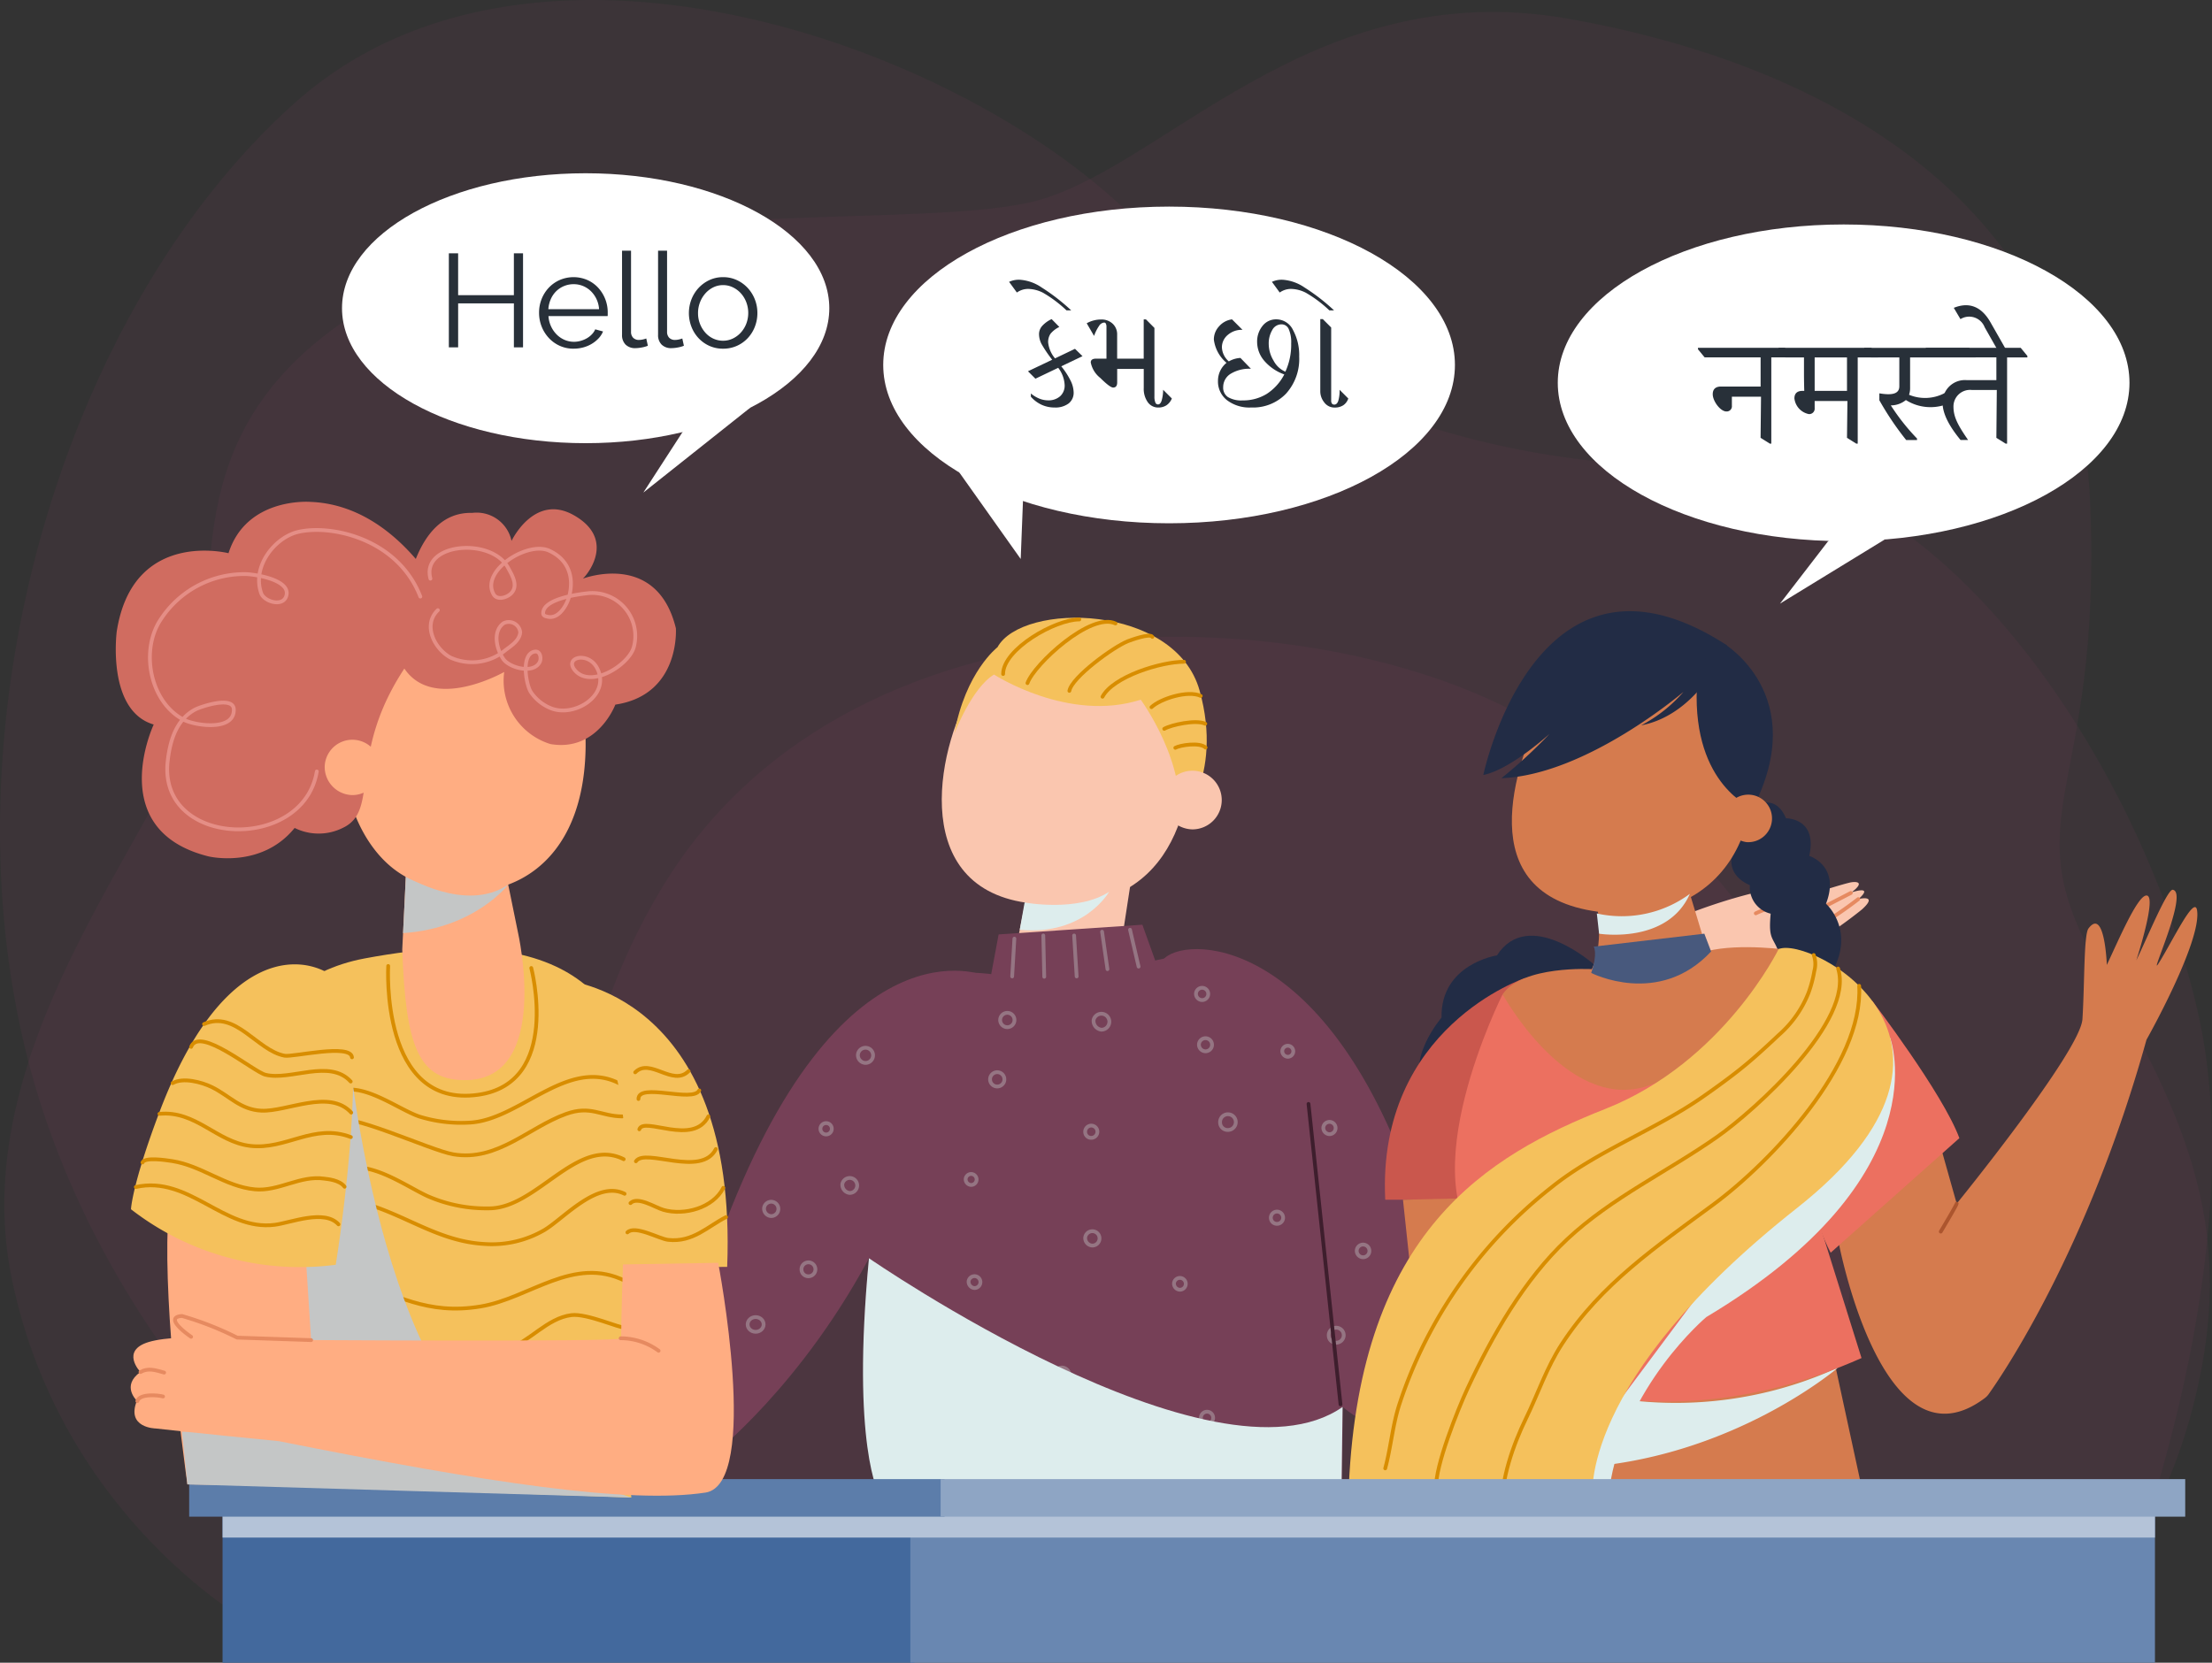 <svg xmlns="http://www.w3.org/2000/svg" id="multilingual" width="293.598" height="220.745" viewBox="0 0 293.598 220.745"><rect x="0" y="0" width="293.598" height="220.745" fill="#333333" stroke="none"/><g id="multilingual-2" data-name="multilingual" transform="translate(-3.203 -24.169)" style="mix-blend-mode: normal;isolation: isolate"><g id="autocollect"><g id="Group_43806" data-name="Group 43806"><path id="Path_92842" data-name="Path 92842" d="M53.515,233.281S16.954,207.245,6.429,162.93,11.968,64.881,42.436,37.738s85.308-8.863,109.682,13.849L176.492,74.3a114.026,114.026,0,0,0,53.733,11.633c30.467-1.108,57.611,40.438,64.812,73.121s-9.971,75.891-9.971,75.891l-231.55-1.662Z" fill="#ea3c91" opacity="0.05"></path><path id="Path_92843" data-name="Path 92843" d="M36.9,239.929S11.414,226.08,4.767,193.951,26.925,132.463,29.695,116.4,26.371,80.391,51.853,64.881s70.9-9.971,88.078-13.849,37.115-30.467,71.459-24.374,67.582,24.374,69.243,64.258-11.079,40.992,1.662,62.6,17.726,36.561,11.633,58.718-18.834,28.251-18.834,28.251l-238.2-.554Z" fill="#ea3c91" opacity="0.05"></path><path id="Path_92844" data-name="Path 92844" d="M90.1,232.728c-1.585-1.662-24.833-48.193,1.057-90.847s90.88-37.668,116.77-21.05,38.571,38.222,41.213,60.934-14.794,58.165-14.794,58.165L90.1,232.729Z" fill="#ea3c91" opacity="0.05"></path><g id="Group_43794" data-name="Group 43794"><g id="Group_43779" data-name="Group 43779"><g id="Group_43777" data-name="Group 43777"><ellipse id="Ellipse_2843" data-name="Ellipse 2843" cx="37.941" cy="21.022" rx="37.941" ry="21.022" transform="translate(209.966 53.969)" fill="#fff"></ellipse><path id="Path_92845" data-name="Path 92845" d="M245.855,96.013l-6.392,8.294,13.9-8.511S248.817,94,245.855,96.013Z" fill="#fff"></path></g><g id="Group_43778" data-name="Group 43778"><path id="Path_92846" data-name="Path 92846" d="M228.57,70.349h11.545L241,71.426v.192h-2.693V83.067h-.192l-1.231-.77.058-5.464h-3.867v1.193a.689.689,0,0,1-.731.77c-.789,0-1.809-1.366-1.809-2.29,0-.693.4-1.02,1.1-1.02h5.253V71.618h-7.428l-.885-1.077v-.192Z" fill="#283039"></path><path id="Path_92847" data-name="Path 92847" d="M239.271,70.349h12.314l.885,1.077v.192h-2.693V83.067h-.192l-1.231-.77.058-4.887h-4.349v.943a.72.72,0,0,1-.789.789,2.4,2.4,0,0,1-1.9-2.078c0-.673.386-1,1.059-1h.25c-.019-.616-.038-1.5-.038-2.367V71.619h-2.482l-.885-1.077V70.35Zm9.083,5.715V71.619h-4.291v4.445Z" fill="#283039"></path><path id="Path_92848" data-name="Path 92848" d="M264.56,70.35H250.65v.19l.88,1.08h3.77v3.83c0,1.06-1.04,1.21-2.65.94v.92a39.143,39.143,0,0,0,3.56,5.28h1.44v-.2a28.411,28.411,0,0,1-3.48-4.4,3.17,3.17,0,0,0,2-.71,6.134,6.134,0,0,0,5.21.63l-.05-1.56a5.546,5.546,0,0,1-4.74.23,2.659,2.659,0,0,0,.14-.94V71.62h8.71v-.15l-.88-1.12Z" fill="#283039"></path><path id="Path_92849" data-name="Path 92849" d="M258.812,70.349h12.6l.885,1.077v.192h-2.693V83.067h-.192l-1.231-.77.058-6.35h-3.29a2.2,2.2,0,0,0-2.463,2.213c0,1.385.615,2.5,1.943,4.425h-1c-1.559-1.886-2.386-3.541-2.386-4.926a2.962,2.962,0,0,1,3.213-3.021h3.926V71.617H259.7l-.886-1.077v-.192Z" fill="#283039"></path><path id="Path_92850" data-name="Path 92850" d="M263.414,66.539l-.885-1.5c2.136-.866,3.732-.058,4.849,1.886l2.116,3.714H268.34l-1.712-3.021A2.2,2.2,0,0,0,263.414,66.539Z" fill="#283039"></path></g></g><g id="Group_43782" data-name="Group 43782"><g id="Group_43780" data-name="Group 43780"><ellipse id="Ellipse_2844" data-name="Ellipse 2844" cx="37.941" cy="21.022" rx="37.941" ry="21.022" transform="translate(120.433 51.598)" fill="#fff"></ellipse><path id="Path_92851" data-name="Path 92851" d="M130.536,86.9l8.145,11.482.3-7.694s-4.038-7.164-8.442-3.788Z" fill="#fff"></path></g><g id="Group_43781" data-name="Group 43781"><path id="Path_92852" data-name="Path 92852" d="M146.882,71.456,144.063,72.8a10.087,10.087,0,0,1,1.231,1.889,3.686,3.686,0,0,1,.414,1.569,1.792,1.792,0,0,1-.667,1.476,2.914,2.914,0,0,1-1.87.536,4.071,4.071,0,0,1-1.706-.357,4.384,4.384,0,0,1-1.433-1.072v-.432a4.292,4.292,0,0,0,1.137.686,3.167,3.167,0,0,0,1.165.226,2.32,2.32,0,0,0,1.579-.545,1.9,1.9,0,0,0,.6-1.5A4.086,4.086,0,0,0,143.66,73l-3.026,1.447-.987-.987,3.214-1.532a16.4,16.4,0,0,1-1.433-2.119,2.878,2.878,0,0,1-.315-1.292,1.635,1.635,0,0,1,.418-1.076,3.872,3.872,0,0,1,1.254-.907l1.024,1.043a3.424,3.424,0,0,0-1.17.9,1.967,1.967,0,0,0-.315,1.166,3.936,3.936,0,0,0,.912,2.105l2.65-1.269,1,.978Z" fill="#283039"></path><path id="Path_92853" data-name="Path 92853" d="M145.388,65.375h-.629a16.516,16.516,0,0,0-3.1-2.331,4.492,4.492,0,0,0-1.964-.517,2.57,2.57,0,0,0-1.522.479l-1.034-1.419a3.061,3.061,0,0,1,1.5-.272,5.818,5.818,0,0,1,2.814,1.015,26.5,26.5,0,0,1,3.933,3.045Z" fill="#283039"></path><path id="Path_92854" data-name="Path 92854" d="M155.012,66.569h.291l1.127,1.137v9.088a2.066,2.066,0,0,0,.119.8.377.377,0,0,0,.352.268q.311,0,.479-.484a5.339,5.339,0,0,0,.207-1.461l1.156,1.156a2,2,0,0,1-.713.9,1.953,1.953,0,0,1-1.092.3,1.666,1.666,0,0,1-1.391-.709,3.044,3.044,0,0,1-.535-1.884V73.149h-3.525v1.795q0,.676-.535.677c-.281,0-.848-.423-1.7-1.269a3.461,3.461,0,0,1-1.274-2.067q0-.5.713-.5h1.373v-4.21a.939.939,0,0,0-.08-.437.252.252,0,0,0-.23-.146.9.9,0,0,0-.672.447,5.434,5.434,0,0,0-.662,1.33l-.978-1.682a3.888,3.888,0,0,1,1.89-.5,2.151,2.151,0,0,1,1.564.568,1.912,1.912,0,0,1,.586,1.433v3.195h3.525V66.57Z" fill="#283039"></path><path id="Path_92855" data-name="Path 92855" d="M166,72.339a4.809,4.809,0,0,1-1.682-3.092,2.562,2.562,0,0,1,.7-1.762,2.747,2.747,0,0,1,1.71-.917l1.392,1.391a2.811,2.811,0,0,0-1.95.672,2.136,2.136,0,0,0-.785,1.63,2.607,2.607,0,0,0,.921,1.889,3.443,3.443,0,0,1,1.542-.46l1.391,1.438a4.761,4.761,0,0,0-2.739.695,2.071,2.071,0,0,0-.944,1.757,1.482,1.482,0,0,0,.639,1.311,3.431,3.431,0,0,0,1.927.437,5.964,5.964,0,0,0,3.209-.86,6.793,6.793,0,0,0,2.336-2.589A6.271,6.271,0,0,1,171,72.06a3.857,3.857,0,0,1-.939-2.486,3.28,3.28,0,0,1,.709-2.128,2.264,2.264,0,0,1,1.848-.879A2.469,2.469,0,0,1,174.833,68a7.019,7.019,0,0,1,.812,3.51,6.874,6.874,0,0,1-1.738,4.911,6.065,6.065,0,0,1-4.634,1.847,4.91,4.91,0,0,1-3.223-.978,3.143,3.143,0,0,1-1.185-2.547A3.071,3.071,0,0,1,166,72.337Zm8.581-2.575a4.335,4.335,0,0,0-.324-1.9,1.034,1.034,0,0,0-.964-.635,1.38,1.38,0,0,0-1.222.752,3.52,3.52,0,0,0-.47,1.88,4.331,4.331,0,0,0,.64,2.185,3.219,3.219,0,0,0,1.569,1.471,8.577,8.577,0,0,0,.771-3.75Z" fill="#283039"></path><path id="Path_92856" data-name="Path 92856" d="M180.275,65.375h-.629a16.548,16.548,0,0,0-3.1-2.331,4.493,4.493,0,0,0-1.965-.517,2.575,2.575,0,0,0-1.522.479l-1.033-1.419a3.061,3.061,0,0,1,1.5-.272,5.825,5.825,0,0,1,2.814,1.015,26.549,26.549,0,0,1,3.933,3.045Zm-1.832,1.156h.329l1.118,1.119v9.68a.68.68,0,0,0,.1.418.373.373,0,0,0,.319.136q.347,0,.521-.489a4.688,4.688,0,0,0,.174-1.476l1.156,1.156a1.731,1.731,0,0,1-.668.9,2.015,2.015,0,0,1-1.127.3,1.666,1.666,0,0,1-1.4-.691,2.343,2.343,0,0,1-.521-1.424V66.529Z" fill="#283039"></path></g></g><g id="Group_43787" data-name="Group 43787"><g id="Group_43783" data-name="Group 43783"><path id="Path_92857" data-name="Path 92857" d="M132.5,115.386c-4.555,6.868-9.142,26.329,6.92,28.63,18.483,2.648,22.512-11.5,21.9-23.5s-21.072-16.811-28.819-5.13Z" fill="#fac6af"></path><path id="Path_92858" data-name="Path 92858" d="M129.881,121.535s2.33-6.071,5.262-7.81c0,0,9.884,6.426,19.468,3.337,0,0,6.389,8.662,4.961,16.686,0,0,6.088-6.319,2.856-17.893S138.9,104.068,135.594,110.1c0,0-4.247,3.266-5.713,11.432Z" fill="#f5c15c"></path><path id="Path_92859" data-name="Path 92859" d="M157.58,130.215a3.894,3.894,0,1,1,3.89,4.065A3.981,3.981,0,0,1,157.58,130.215Z" fill="#fac6af"></path><path id="Path_92860" data-name="Path 92860" d="M136.346,113.654c0-3.292,6.894-7.242,10.11-7.242" fill="none" stroke="#d88d00" stroke-linecap="round" stroke-linejoin="round" stroke-width="0.5"></path><path id="Path_92861" data-name="Path 92861" d="M139.578,114.861c.881-2.5,8.423-9.459,11.688-7.917" fill="none" stroke="#d88d00" stroke-linecap="round" stroke-linejoin="round" stroke-width="0.5"></path><path id="Path_92862" data-name="Path 92862" d="M145.14,115.89c.316-1.791,5.835-5.838,7.78-6.6.3-.117,2.951-1.1,3.232-.568" fill="none" stroke="#d88d00" stroke-linecap="round" stroke-linejoin="round" stroke-width="0.5"></path><path id="Path_92863" data-name="Path 92863" d="M149.537,116.671c1.419-2.68,7.754-4.643,10.823-4.643" fill="none" stroke="#d88d00" stroke-linecap="round" stroke-linejoin="round" stroke-width="0.5"></path><path id="Path_92864" data-name="Path 92864" d="M156.039,118.056c1.16-1.1,4.82-2.3,6.539-1.491" fill="none" stroke="#d88d00" stroke-linecap="round" stroke-linejoin="round" stroke-width="0.5"></path><path id="Path_92865" data-name="Path 92865" d="M157.73,120.931c.944-.535,4.206-1.262,5.449-.675" fill="none" stroke="#d88d00" stroke-linecap="round" stroke-linejoin="round" stroke-width="0.5"></path><path id="Path_92866" data-name="Path 92866" d="M159.2,123.452c.631-.358,3.242-.772,4.021-.035" fill="none" stroke="#d88d00" stroke-linecap="round" stroke-linejoin="round" stroke-width="0.5"></path><path id="Path_92867" data-name="Path 92867" d="M139.307,143.856l-1.851,9.236a19.634,19.634,0,0,0,14.29-1.749l1.459-9.5s-9.616-5.367-13.9,2.011Z" fill="#fac6af"></path><path id="Path_92868" data-name="Path 92868" d="M139.2,143.985s7.054,1.325,11.219-1.423c0,0-3.306,5.882-11.868,5.045Z" fill="#ddeded" style="mix-blend-mode: multiply;isolation: isolate"></path></g><g id="Group_43784" data-name="Group 43784"><path id="Path_92869" data-name="Path 92869" d="M134.011,153.727S114.666,145.2,98.8,188.352L97.484,217.6s12.328-9.443,21.772-27.739l14.755-36.133Z" fill="#764057"></path><path id="Path_92870" data-name="Path 92870" d="M117.073,164.226a1.007,1.007,0,1,1,1.006,1.061A1.034,1.034,0,0,1,117.073,164.226Z" fill="none" stroke="#957583" stroke-linecap="round" stroke-linejoin="round" stroke-width="0.5"></path><path id="Path_92871" data-name="Path 92871" d="M112.1,174.03a.754.754,0,1,1,.754.754A.755.755,0,0,1,112.1,174.03Z" fill="none" stroke="#957583" stroke-linecap="round" stroke-linejoin="round" stroke-width="0.5"></path><path id="Path_92872" data-name="Path 92872" d="M125.117,165.79a.719.719,0,1,1,.7.894A.815.815,0,0,1,125.117,165.79Z" fill="none" stroke="#957583" stroke-linecap="round" stroke-linejoin="round" stroke-width="0.5"></path><path id="Path_92873" data-name="Path 92873" d="M104.615,184.588a.953.953,0,1,1,.95,1.033A.994.994,0,0,1,104.615,184.588Z" fill="none" stroke="#957583" stroke-linecap="round" stroke-linejoin="round" stroke-width="0.5"></path><path id="Path_92874" data-name="Path 92874" d="M109.587,192.744a.924.924,0,1,1,.922.866A.9.9,0,0,1,109.587,192.744Z" fill="none" stroke="#957583" stroke-linecap="round" stroke-linejoin="round" stroke-width="0.5"></path><path id="Path_92875" data-name="Path 92875" d="M115.006,181.376a.994.994,0,1,1,.978,1.173A1.089,1.089,0,0,1,115.006,181.376Z" fill="none" stroke="#957583" stroke-linecap="round" stroke-linejoin="round" stroke-width="0.5"></path><ellipse id="Ellipse_2845" data-name="Ellipse 2845" cx="1.061" cy="0.978" rx="1.061" ry="0.978" transform="translate(102.437 199.028)" fill="none" stroke="#957583" stroke-linecap="round" stroke-linejoin="round" stroke-width="0.5"></ellipse></g><g id="Group_43785" data-name="Group 43785"><path id="Path_92876" data-name="Path 92876" d="M125.329,155.31c-1.849,2.872-11.749,47.294-5.419,67.3l61.339.146s2.463-57.829-11.773-70.125c-3.8-3.279-12.945-.944-12.945-.944l-1.7-4.749-19.08,1.287-.984,5.272s-7.594-1.062-9.443,1.81Z" fill="#764057"></path><line id="Line_774" data-name="Line 774" x1="0.295" y2="5.018" transform="translate(137.547 148.787)" fill="none" stroke="#957583" stroke-linecap="round" stroke-linejoin="round" stroke-width="0.5"></line><line id="Line_775" data-name="Line 775" x2="0.126" y2="5.481" transform="translate(141.679 148.366)" fill="none" stroke="#957583" stroke-linecap="round" stroke-linejoin="round" stroke-width="0.5"></line><line id="Line_776" data-name="Line 776" x2="0.337" y2="5.439" transform="translate(145.769 148.366)" fill="none" stroke="#957583" stroke-linecap="round" stroke-linejoin="round" stroke-width="0.5"></line><line id="Line_777" data-name="Line 777" x2="0.717" y2="4.975" transform="translate(149.479 147.86)" fill="none" stroke="#957583" stroke-linecap="round" stroke-linejoin="round" stroke-width="0.5"></line><line id="Line_778" data-name="Line 778" x2="1.139" y2="4.891" transform="translate(153.189 147.607)" fill="none" stroke="#957583" stroke-linecap="round" stroke-linejoin="round" stroke-width="0.5"></line><path id="Path_92877" data-name="Path 92877" d="M135.954,159.589a.95.95,0,1,1,.95.95A.95.95,0,0,1,135.954,159.589Z" fill="none" stroke="#957583" stroke-linecap="round" stroke-linejoin="round" stroke-width="0.5"></path><path id="Path_92878" data-name="Path 92878" d="M134.614,167.466a.95.95,0,1,1,.95.95A.95.95,0,0,1,134.614,167.466Z" fill="none" stroke="#957583" stroke-linecap="round" stroke-linejoin="round" stroke-width="0.5"></path><path id="Path_92879" data-name="Path 92879" d="M148.356,159.589a1.058,1.058,0,1,1,1.034,1.285A1.18,1.18,0,0,1,148.356,159.589Z" fill="none" stroke="#957583" stroke-linecap="round" stroke-linejoin="round" stroke-width="0.5"></path><path id="Path_92880" data-name="Path 92880" d="M147.239,174.477a.812.812,0,1,1,.81.754A.784.784,0,0,1,147.239,174.477Z" fill="none" stroke="#957583" stroke-linecap="round" stroke-linejoin="round" stroke-width="0.5"></path><path id="Path_92881" data-name="Path 92881" d="M131.374,180.705a.728.728,0,1,1,.726.782A.755.755,0,0,1,131.374,180.705Z" fill="none" stroke="#957583" stroke-linecap="round" stroke-linejoin="round" stroke-width="0.5"></path><path id="Path_92882" data-name="Path 92882" d="M147.239,188.5a.953.953,0,1,1,.95,1.033A.994.994,0,0,1,147.239,188.5Z" fill="none" stroke="#957583" stroke-linecap="round" stroke-linejoin="round" stroke-width="0.5"></path><path id="Path_92883" data-name="Path 92883" d="M159.026,194.559a.784.784,0,1,1,.782.838A.811.811,0,0,1,159.026,194.559Z" fill="none" stroke="#957583" stroke-linecap="round" stroke-linejoin="round" stroke-width="0.5"></path><path id="Path_92884" data-name="Path 92884" d="M131.765,194.28a.789.789,0,1,1,.782.894A.843.843,0,0,1,131.765,194.28Z" fill="none" stroke="#957583" stroke-linecap="round" stroke-linejoin="round" stroke-width="0.5"></path><path id="Path_92885" data-name="Path 92885" d="M124.447,203.888a.99.99,0,1,1,.978.838A.916.916,0,0,1,124.447,203.888Z" fill="none" stroke="#957583" stroke-linecap="round" stroke-linejoin="round" stroke-width="0.5"></path><path id="Path_92886" data-name="Path 92886" d="M126.793,216.9a.8.8,0,1,1,.782.95A.879.879,0,0,1,126.793,216.9Z" fill="none" stroke="#957583" stroke-linecap="round" stroke-linejoin="round" stroke-width="0.5"></path><path id="Path_92887" data-name="Path 92887" d="M143.1,206.765a1.033,1.033,0,1,1,1.033,1.033A1.033,1.033,0,0,1,143.1,206.765Z" fill="none" stroke="#957583" stroke-linecap="round" stroke-linejoin="round" stroke-width="0.5"></path><path id="Path_92888" data-name="Path 92888" d="M162.6,212.351a.812.812,0,1,1,.81.866A.84.84,0,0,1,162.6,212.351Z" fill="none" stroke="#957583" stroke-linecap="round" stroke-linejoin="round" stroke-width="0.5"></path><path id="Path_92889" data-name="Path 92889" d="M147.295,216.681a.84.84,0,1,1,.838.782A.811.811,0,0,1,147.295,216.681Z" fill="none" stroke="#957583" stroke-linecap="round" stroke-linejoin="round" stroke-width="0.5"></path><ellipse id="Ellipse_2846" data-name="Ellipse 2846" cx="0.782" cy="0.698" rx="0.782" ry="0.698" transform="translate(174.891 214.614)" fill="none" stroke="#957583" stroke-linecap="round" stroke-linejoin="round" stroke-width="0.5"></ellipse></g><g id="Group_43786" data-name="Group 43786"><path id="Path_92890" data-name="Path 92890" d="M157.285,152.249c.407-3.456,18.494-6.287,31.168,23.715,16.058,38.012,1.491,41.5-6.3,35.573S153.171,187.219,157.285,152.249Z" fill="#764057"></path><path id="Path_92891" data-name="Path 92891" d="M191.6,183.976l26.659-33.307,14.96,5.434S205.8,213.9,188.282,213.831l3.324-29.855Z" fill="#764057"></path><line id="Line_779" data-name="Line 779" x1="3.089" y2="4.512" transform="translate(216.629 152.219)" fill="none" stroke="#957583" stroke-linecap="round" stroke-linejoin="round" stroke-width="0.5"></line><line id="Line_780" data-name="Line 780" x1="2.523" y2="4.52" transform="translate(221.096 153.832)" fill="none" stroke="#957583" stroke-linecap="round" stroke-linejoin="round" stroke-width="0.5"></line><line id="Line_781" data-name="Line 781" x1="2.728" y2="5.161" transform="translate(225.115 155.051)" fill="none" stroke="#957583" stroke-linecap="round" stroke-linejoin="round" stroke-width="0.5"></line><line id="Line_782" data-name="Line 782" x1="2.77" y2="5.11" transform="translate(228.291 156.407)" fill="none" stroke="#957583" stroke-linecap="round" stroke-linejoin="round" stroke-width="0.5"></line><path id="Path_92892" data-name="Path 92892" d="M161.945,156.1a.814.814,0,1,1,.814.842A.828.828,0,0,1,161.945,156.1Z" fill="none" stroke="#957583" stroke-linecap="round" stroke-linejoin="round" stroke-width="0.5"></path><path id="Path_92893" data-name="Path 92893" d="M162.338,162.843a.87.87,0,1,1,.87.9A.885.885,0,0,1,162.338,162.843Z" fill="none" stroke="#957583" stroke-linecap="round" stroke-linejoin="round" stroke-width="0.5"></path><path id="Path_92894" data-name="Path 92894" d="M173.4,163.685a.732.732,0,1,1,.73.786A.76.76,0,0,1,173.4,163.685Z" fill="none" stroke="#957583" stroke-linecap="round" stroke-linejoin="round" stroke-width="0.5"></path><path id="Path_92895" data-name="Path 92895" d="M165.146,173.231a1.043,1.043,0,1,1,1.039.955A1,1,0,0,1,165.146,173.231Z" fill="none" stroke="#957583" stroke-linecap="round" stroke-linejoin="round" stroke-width="0.5"></path><path id="Path_92896" data-name="Path 92896" d="M178.847,173.876a.816.816,0,1,1,.814.87A.843.843,0,0,1,178.847,173.876Z" fill="none" stroke="#957583" stroke-linecap="round" stroke-linejoin="round" stroke-width="0.5"></path><path id="Path_92897" data-name="Path 92897" d="M171.884,185.865a.814.814,0,1,1,.814.786A.8.8,0,0,1,171.884,185.865Z" fill="none" stroke="#957583" stroke-linecap="round" stroke-linejoin="round" stroke-width="0.5"></path><path id="Path_92898" data-name="Path 92898" d="M183.282,190.216a.842.842,0,1,1,.842.87A.856.856,0,0,1,183.282,190.216Z" fill="none" stroke="#957583" stroke-linecap="round" stroke-linejoin="round" stroke-width="0.5"></path><path id="Path_92899" data-name="Path 92899" d="M179.577,201.587a.995.995,0,1,1,.983.842A.921.921,0,0,1,179.577,201.587Z" fill="none" stroke="#957583" stroke-linecap="round" stroke-linejoin="round" stroke-width="0.5"></path><path id="Path_92900" data-name="Path 92900" d="M191.481,201.868a.788.788,0,1,1,.786.842A.816.816,0,0,1,191.481,201.868Z" fill="none" stroke="#957583" stroke-linecap="round" stroke-linejoin="round" stroke-width="0.5"></path><path id="Path_92901" data-name="Path 92901" d="M196.534,183.45a.762.762,0,1,1,.758.842A.8.8,0,0,1,196.534,183.45Z" fill="none" stroke="#957583" stroke-linecap="round" stroke-linejoin="round" stroke-width="0.5"></path><path id="Path_92902" data-name="Path 92902" d="M200.858,192.94a.844.844,0,1,1,.842.9A.871.871,0,0,1,200.858,192.94Z" fill="none" stroke="#957583" stroke-linecap="round" stroke-linejoin="round" stroke-width="0.5"></path><path id="Path_92903" data-name="Path 92903" d="M200.858,200.941a.533.533,0,1,1,.533.533A.533.533,0,0,1,200.858,200.941Z" fill="none" stroke="#957583" stroke-linecap="round" stroke-linejoin="round" stroke-width="0.5"></path><path id="Path_92904" data-name="Path 92904" d="M202.655,176.01a.814.814,0,1,1,.814.814A.814.814,0,0,1,202.655,176.01Z" fill="none" stroke="#957583" stroke-linecap="round" stroke-linejoin="round" stroke-width="0.5"></path><path id="Path_92905" data-name="Path 92905" d="M205.631,184.657a.734.734,0,1,1,.73.814A.775.775,0,0,1,205.631,184.657Z" fill="none" stroke="#957583" stroke-linecap="round" stroke-linejoin="round" stroke-width="0.5"></path><path id="Path_92906" data-name="Path 92906" d="M213.211,173.2a.87.87,0,1,1,.87.87A.87.87,0,0,1,213.211,173.2Z" fill="none" stroke="#957583" stroke-linecap="round" stroke-linejoin="round" stroke-width="0.5"></path><path id="Path_92907" data-name="Path 92907" d="M214.615,179.435a.536.536,0,1,1,.533.59A.564.564,0,0,1,214.615,179.435Z" fill="none" stroke="#957583" stroke-linecap="round" stroke-linejoin="round" stroke-width="0.5"></path><path id="Path_92908" data-name="Path 92908" d="M211.863,163.011a.647.647,0,1,1,.646.618A.633.633,0,0,1,211.863,163.011Z" fill="none" stroke="#957583" stroke-linecap="round" stroke-linejoin="round" stroke-width="0.5"></path><path id="Path_92909" data-name="Path 92909" d="M220.735,163.657a.9.9,0,1,1,.9.87A.884.884,0,0,1,220.735,163.657Z" fill="none" stroke="#957583" stroke-linecap="round" stroke-linejoin="round" stroke-width="0.5"></path><path id="Path_92910" data-name="Path 92910" d="M221.841,151.931a7.9,7.9,0,0,1,5.189-6.342c4.289-1.724,11.825-4,13.562-3.329s-1.088,1.76-2.154,2.352c0,0,7.7-2.648,10.3-3.271.6-.144,2.22-.227.207,1.312,0,0,3.074-1.042.94.874,0,0,2.712-.661.46,1.377,0,0-8.713,7.21-15.632,8.566l-2.645,2.329-10.224-3.869Z" fill="#fac6af"></path><path id="Path_92911" data-name="Path 92911" d="M238.544,144.592a12.5,12.5,0,0,0-2.294.833" fill="none" stroke="#e68a60" stroke-linecap="round" stroke-linejoin="round" stroke-width="0.5"></path><path id="Path_92912" data-name="Path 92912" d="M248.862,142.72s-5.022,2.6-8.135,4.167" fill="none" stroke="#e68a60" stroke-linecap="round" stroke-linejoin="round" stroke-width="0.5"></path><path id="Path_92913" data-name="Path 92913" d="M249.85,143.537a50.354,50.354,0,0,1-7.41,4.77" fill="none" stroke="#e68a60" stroke-linecap="round" stroke-linejoin="round" stroke-width="0.5"></path></g><path id="Path_92914" data-name="Path 92914" d="M118.541,191.217s45.814,31.664,62.864,19.744l-.156,11.8-61.339-.146s-3.754-6.427-1.369-31.4Z" fill="#ddeded" style="mix-blend-mode: multiply;isolation: isolate"></path><line id="Line_783" data-name="Line 783" x1="4.248" y1="39.891" transform="translate(176.881 170.729)" fill="none" stroke="#3e1e2d" stroke-linecap="round" stroke-linejoin="round" stroke-width="0.5"></line></g><g id="Group_43793" data-name="Group 43793"><path id="Path_92915" data-name="Path 92915" d="M214.771,152.216s-8.661-7.72-12.88-1.208c0,0-7.492,1.136-7.355,8.261,0,0-5.136,6-1.975,9.9,0,0-5.338,5.769.044,11.373,0,0-3.668,6.992,3.018,9.831l3.6-.029s3.388-5.179-.116-9.4c0,0,2.225-7.318-1.062-10.494,0,0,4.156-3.655,3.411-8.478,0,0,3.8-1.848,3.92-5.433,0,0,7,3.343,9.4-4.329Z" fill="#222c45"></path><path id="Path_92916" data-name="Path 92916" d="M205.631,154.011s-19.685,6.54-18.567,29.439h10.228l8.338-29.439Z" fill="#ca574d"></path><path id="Path_92917" data-name="Path 92917" d="M189.419,183.45l2.182,20.438L198.05,188.4l-1.516-5.115Z" fill="#d57b4e"></path><g id="Group_43788" data-name="Group 43788"><path id="Path_92918" data-name="Path 92918" d="M206.933,206.419l.308,17.071,43.4-.275L246.7,205.03s-25.764-2.809-39.764,1.389Z" fill="#d57b4e"></path><path id="Path_92919" data-name="Path 92919" d="M209.341,207.8a51.867,51.867,0,0,0,37.835-2.067s-15.557,13.383-37.835,13.383Z" fill="#ddeded" style="mix-blend-mode: multiply;isolation: isolate"></path></g><path id="Path_92920" data-name="Path 92920" d="M235.986,131.32s2.726-2.09,4.275,1.49c0,0,4.214-.062,3.083,4.992,0,0,4.173,1.3,2.223,6.353,0,0,3.844,3.377.928,8.857,0,0-1.092,6.109-5.9,8.726L235,152.724s4.85-.758,4.158-2.48-1.238-1.453-.935-4.773a3.612,3.612,0,0,1-2.761-3.793s-3.077-1.093-2.336-4.009c0,0-1.324-5.049,2.864-6.35Z" fill="#222c45"></path><g id="Group_43789" data-name="Group 43789"><path id="Path_92921" data-name="Path 92921" d="M207.867,118.22c-3.371,7.328-9.744,24.688,7.419,26.99s24.171-12.857,18.394-25.91S211.04,111.322,207.867,118.22Z" fill="#d57b4e"></path><path id="Path_92922" data-name="Path 92922" d="M232.44,109.857s-3.572,9.106-11.409,10.612a19.176,19.176,0,0,0,5.618-4.445s-12.893,11.048-24.161,11.459a64.606,64.606,0,0,0,6.379-5.876s-5.17,4.726-8.782,5.451c0,0,7.018-33.686,32.356-17.2Z" fill="#222c45"></path><path id="Path_92923" data-name="Path 92923" d="M232.035,109.629s11.531,6.845,3.826,21.844c0,0-7.976-2.966-7.439-16.012,0,0,.058-4.606,3.613-5.831Z" fill="#222c45"></path><path id="Path_92924" data-name="Path 92924" d="M232.156,132.192a3.155,3.155,0,1,1,2.859,3.78,3.365,3.365,0,0,1-2.859-3.78Z" fill="#d57b4e"></path></g><path id="Path_92925" data-name="Path 92925" d="M202.648,156.17s-12.665,25.126-2.17,34.163c2.162,1.862,1.881,9.166-.12,14.384,0,0,20.961,12.612,49.926-.248l-5.519-17.609s5.3-22.265,3.953-32.924l-7.685-3.205s-19.077,27.81-38.384,5.44Z" fill="#ec7060"></path><g id="Group_43790" data-name="Group 43790"><path id="Path_92926" data-name="Path 92926" d="M247.176,188.776s5.775,31.315,19.486,20.994a2.368,2.368,0,0,0,.5-.518c1.711-2.4,13.159-19.078,20.943-47.043,0,0,7.331-13.009,6.716-17.165-.321-2.167-3.313,4.191-5.111,7.027-1.41,2.224,4.037-9.441,1.885-9.772-.728-.112-3.476,6.588-4.843,9.369,0,0,2.911-8.912,1.274-8.6-1.206.23-3.605,5.855-5.184,9.208,0,0-.269-7.718-2.436-4.839-.63.837-.5,7.205-.8,12.032-.268,4.284-16.69,24.5-16.69,24.5l-1.921-6.818-13.814,11.624Z" fill="#d57b4e"></path><path id="Path_92927" data-name="Path 92927" d="M251.691,157.034s9.385,12.284,11.58,18.238l-17.08,15.205s-9.964-17.422,5.5-33.443Z" fill="#ec7060"></path><path id="Path_92928" data-name="Path 92928" d="M260.8,187.683c.433-.728,2.1-3.539,2.112-3.712" fill="none" stroke="#ac552e" stroke-linecap="round" stroke-linejoin="round" stroke-width="0.5"></path></g><g id="Group_43791" data-name="Group 43791"><path id="Path_92929" data-name="Path 92929" d="M215.239,144.822s.823,4.765-.756,8.013c0,0-9.218-.519-11.835,3.335,0,0,8.374,15.384,18.93,12.271,0,0,16.036-4.9,19.242-18.122,0,0-6.617-.976-11.017.12l-2.3-7.6s-9.292-3.264-12.259,1.984Z" fill="#d57b4e"></path><path id="Path_92930" data-name="Path 92930" d="M214.4,153.337s8.987,4.606,15.919-2.847l-.9-2.362-14.688,1.718s.584.832-.328,3.491Z" fill="#48597d"></path><path id="Path_92931" data-name="Path 92931" d="M227.5,142.838a15.221,15.221,0,0,1-12.35,2.606l.3,2.685s9.048,1.478,12.051-5.29Z" fill="#ddeded" style="mix-blend-mode: multiply;isolation: isolate"></path></g><path id="Path_92932" data-name="Path 92932" d="M254.079,161.944s6.924,18.358-24.4,37.084c0,0-10.942,9.174-12.891,22.949h-7.444l44.738-60.033Z" fill="#ddeded" style="mix-blend-mode: multiply;isolation: isolate"></path><g id="Group_43792" data-name="Group 43792"><path id="Path_92933" data-name="Path 92933" d="M239.276,150.174s-7.3,15-22.957,21.2S183.732,187.568,182.23,221.5l32.356,1.552s-2.122-15.419,27.12-38.491c28.067-22.145,1.754-36.225-2.43-34.384Z" fill="#f5c15c"></path><path id="Path_92934" data-name="Path 92934" d="M243.938,150.963a3.479,3.479,0,0,1,.079,2.119,16.6,16.6,0,0,1-.751,2.849,14.509,14.509,0,0,1-3.958,5.641c-1.812,1.705-3.622,3.38-5.588,4.912-1.463,1.141-2.968,2.227-4.489,3.29-6.334,4.426-14.108,7.2-20.107,12.036a60.663,60.663,0,0,0-20.141,28.669c-.937,2.808-1.155,5.8-1.92,8.636" fill="none" stroke="#d88d00" stroke-linecap="round" stroke-linejoin="round" stroke-width="0.5"></path><path id="Path_92935" data-name="Path 92935" d="M247.176,152.755c2.171,6.939-11.022,18.809-16.046,22.34-6.567,4.614-14.022,8.075-19.932,13.614-5.691,5.333-9.964,12.835-13.218,19.824-1.261,2.709-4.327,10.358-4.161,13.2" fill="none" stroke="#d88d00" stroke-linecap="round" stroke-linejoin="round" stroke-width="0.5"></path><path id="Path_92936" data-name="Path 92936" d="M249.968,155.051c.608,10.423-11.766,23.437-19.318,29.014s-14.922,10.528-20.145,18.557c-2.011,3.09-3.169,6.6-4.772,9.889-1.63,3.338-3.368,8.165-3.147,11.967" fill="none" stroke="#d88d00" stroke-linecap="round" stroke-linejoin="round" stroke-width="0.5"></path></g></g></g><g id="Group_43796" data-name="Group 43796"><g id="Group_43795" data-name="Group 43795"><rect id="Rectangle_13541" data-name="Rectangle 13541" width="91.817" height="20.357" transform="translate(32.742 224.557)" fill="#43699d"></rect><rect id="Rectangle_13542" data-name="Rectangle 13542" width="165.196" height="20.357" transform="translate(124.034 224.557)" fill="#6987b1"></rect></g><path id="Path_92937" data-name="Path 92937" d="M124.558,224.557H32.742V228.3H289.23v-3.739Z" fill="#b4c3d8" style="mix-blend-mode: multiply;isolation: isolate"></path><rect id="Rectangle_13543" data-name="Rectangle 13543" width="100.265" height="4.986" transform="translate(28.31 220.541)" fill="#5c7daa"></rect><rect id="Rectangle_13544" data-name="Rectangle 13544" width="165.196" height="4.986" transform="translate(128.05 220.541)" fill="#8ea5c4"></rect></g><g id="Group_43805" data-name="Group 43805"><g id="Group_43801" data-name="Group 43801"><g id="Group_43797" data-name="Group 43797"><path id="Path_92938" data-name="Path 92938" d="M35.665,221.2S18.625,157.583,51.6,151.415c14.95-2.8,40.91-4.542,35.611,30.625-2.948,19.565-.206,40.948-.206,40.948L35.666,221.2Z" fill="#f5c15c"></path><path id="Path_92939" data-name="Path 92939" d="M47.536,169.43c3.227-2.151,8.367,1.988,11.352,2.983a18.8,18.8,0,0,0,6.6.8c6.655-.3,12.971-8.686,19.869-5.238" fill="none" stroke="#d88d00" stroke-linecap="round" stroke-linejoin="round" stroke-width="0.5"></path><path id="Path_92940" data-name="Path 92940" d="M47.317,172.935c1.813-1.36,12.983,3.973,16.069,4.488,5.822.97,9.943-3.543,14.916-5.351,3.348-1.218,4.648.316,7.52.316" fill="none" stroke="#d88d00" stroke-linecap="round" stroke-linejoin="round" stroke-width="0.5"></path><path id="Path_92941" data-name="Path 92941" d="M46.933,180.554c3.721-3.721,9.8.984,13.094,2.448a19.405,19.405,0,0,0,8.084,1.594c6.359,0,11.718-9.6,17.873-6.528" fill="none" stroke="#d88d00" stroke-linecap="round" stroke-linejoin="round" stroke-width="0.5"></path><path id="Path_92942" data-name="Path 92942" d="M46.535,184.482c.8-1.339,3.917-.886,5.351-.455,5.4,1.62,9.721,4.968,15.6,5.295a13.815,13.815,0,0,0,8.027-1.879c2.635-1.622,6.972-6.591,10.589-4.782" fill="none" stroke="#d88d00" stroke-linecap="round" stroke-linejoin="round" stroke-width="0.5"></path><path id="Path_92943" data-name="Path 92943" d="M41.71,195.464c1.567-2.089,5.556-2.249,7.875-1.476,6.2,2.068,10.307,4.814,17.411,3.63,6.509-1.085,12.342-6.81,19.195-3.384" fill="none" stroke="#d88d00" stroke-linecap="round" stroke-linejoin="round" stroke-width="0.5"></path><path id="Path_92944" data-name="Path 92944" d="M41.784,199.653c.309-1.292,3.438-1.4,4.6-1.339,3.945.206,7.676,3.244,11.488,4.374,3.953,1.172,8.543,2.056,12.558.672,3.058-1.054,5.39-4.194,8.617-4.592,2.064-.255,6.559,1.8,6.939,1.607" fill="none" stroke="#d88d00" stroke-linecap="round" stroke-linejoin="round" stroke-width="0.5"></path><path id="Path_92945" data-name="Path 92945" d="M54.729,152.416s-1.1,18.932,11.931,17.1c11.1-1.564,7.058-16.833,7.058-16.833" fill="none" stroke="#d88d00" stroke-linecap="round" stroke-linejoin="round" stroke-width="0.5"></path><path id="Path_92946" data-name="Path 92946" d="M65.237,167.565c11.116-.336,6.716-19.6,6.716-19.6s-2.018-9.992-2.451-11.734c-.446-1.816-12.376,3.088-12.376,3.088l-.175,3.648-.251,5.087-.106,2.166c.453,12.964,2.171,17.54,8.643,17.344Z" fill="#ffad82"></path><path id="Path_92947" data-name="Path 92947" d="M56.7,148.054c9.559-.651,13.955-6.438,13.955-6.438C65.032,145.438,57.07,140.5,57.07,140.5l-.118,2.464-.251,5.087Z" fill="#c4c6c6" style="mix-blend-mode: multiply;isolation: isolate"></path></g><path id="Path_92948" data-name="Path 92948" d="M49.823,166.483s5.539,50.524,26.51,51.746l-31.142-5.386S33.833,181.546,49.823,166.483Z" fill="#c4c6c6" style="mix-blend-mode: multiply;isolation: isolate"></path><g id="Group_43798" data-name="Group 43798"><path id="Path_92949" data-name="Path 92949" d="M53.06,110.838a33.084,33.084,0,0,0-3.81,9.46c-1.767,6.753,1.363,17.494,8.7,20.721,9.235,4.06,21.821.617,22.909-15.827,1.148-17.352-11.308-24.624-20.7-20.756a14.716,14.716,0,0,0-7.1,6.4Z" fill="#ffad82"></path><path id="Path_92950" data-name="Path 92950" d="M63.052,105.5S56.721,91.258,44.386,90.8c0,0-8.467-.681-10.853,6.815,0,0-12.706-3.264-14.836,10.391,0,0-1.373,10.513,4.907,12.353,0,0-6.618,14.042,7.281,17.509,0,0,7.008,1.685,11.424-3.779a7.166,7.166,0,0,0,6.459-.041c5.855-2.816-1.6-12.733,14.284-28.544Z" fill="#d06c60"></path><path id="Path_92951" data-name="Path 92951" d="M56.976,104.145s1.091-12.107,8.9-11.882A4.736,4.736,0,0,1,71.1,95.98s3.042-6.42,8.323-3.379,2.124,7.433,1.148,8.391c0,0,9.816-3.773,12.342,6.589,0,0,.631,8.841-8.036,10.136,0,0-2.354,6.307-8.61,5.237a8.8,8.8,0,0,1-6.142-9.573s-12.112,6.926-14.523-3.548c0,0-.746-3.829,1.378-5.688Z" fill="#d06c60"></path><path id="Path_92952" data-name="Path 92952" d="M46.3,125.918a3.674,3.674,0,1,1,3.672,3.809,3.742,3.742,0,0,1-3.672-3.809Z" fill="#ffad82"></path><path id="Path_92953" data-name="Path 92953" d="M58.993,103.373c-3.03-7.795-12.051-9.629-16.3-8.563-2.98.747-6.08,4.5-4.824,8.114.384,1.1,2.752,1.829,3.289.487.9-2.259-4.254-3.042-5.491-3.026a13.262,13.262,0,0,0-11.1,5.976c-2.79,4.075-1.5,11.037,3.06,13.382,1.458.75,6.652,1.556,6.613-1.361-.025-1.913-4.474-.365-5.131-.014-2.547,1.36-3.344,4.2-3.645,6.823-1.324,11.55,17.995,12.168,19.789,1.4" fill="none" stroke="#e58e86" stroke-linecap="round" stroke-linejoin="round" stroke-width="0.5"></path><path id="Path_92954" data-name="Path 92954" d="M60.334,100.994c-1.276-4.732,8.1-5.551,10.312-1.431.512.955,1.386,2.34.429,3.354-.548.581-1.874,1.011-2.361.145-1.752-3.118,4.518-7.075,7.356-5.793,2.542,1.148,3.366,3.461,2.688,6.053-.3,1.155-1.36,3.034-2.821,2.736-.258-.053-.624-.114-.637-.443-.081-2.008,5.079-2.6,6.058-2.7a5.709,5.709,0,0,1,5.969,7.169c-.655,2.37-5.678,5.544-7.79,3.109-1.526-1.758,1.718-2.582,2.907-.347,1.908,3.586-3.051,6.716-6.246,5.3a5.836,5.836,0,0,1-2.527-2.082c-.65-.972-1.387-5.169.553-5.391.71-.081.845.925.62,1.38-.826,1.672-4.06.772-4.848-.408-.881-1.317-1.45-3.627.047-4.734a1.525,1.525,0,0,1,2.21,1.212c-.11,1.131-1.2,1.771-2.02,2.407a6.92,6.92,0,0,1-7.237.94c-2.086-1.126-3.751-4.295-1.677-6.294" fill="none" stroke="#e58e86" stroke-linecap="round" stroke-linejoin="round" stroke-width="0.5"></path></g><g id="Group_43799" data-name="Group 43799"><path id="Path_92955" data-name="Path 92955" d="M25.861,184.885c-.748,1.285-.467,10.389.051,16.961.732,9.291,2.164,19.394,2.164,19.394l17.668.22-1.882-29.283s-13.568-14.908-18-7.292Z" fill="#ffad82"></path><path id="Path_92956" data-name="Path 92956" d="M47.039,153.525c-4.869-3.027-14.871-2.369-22.7,18.358-3.613,9.564-3.751,12.831-3.751,12.831a36.57,36.57,0,0,0,27.176,7.37S53.432,157.5,47.039,153.525Z" fill="#f5c15c"></path><path id="Path_92957" data-name="Path 92957" d="M30.287,160.129c4.2-1.868,7.014,3.506,10.688,4.2,1.1.21,8.767-1.666,8.949.216" fill="none" stroke="#d88d00" stroke-linecap="round" stroke-linejoin="round" stroke-width="0.5"></path><path id="Path_92958" data-name="Path 92958" d="M28.57,163.156c1.08-2.808,8.282,3.31,9.867,3.7,3.336.826,8.527-2.158,11.315.9" fill="none" stroke="#d88d00" stroke-linecap="round" stroke-linejoin="round" stroke-width="0.5"></path><path id="Path_92959" data-name="Path 92959" d="M26.118,167.973c1.377-.8,3.846-.146,5.231.537,2.293,1.13,3.764,2.989,6.544,3.116,3.4.154,9.026-2.924,11.929.256" fill="none" stroke="#d88d00" stroke-linecap="round" stroke-linejoin="round" stroke-width="0.5"></path><path id="Path_92960" data-name="Path 92960" d="M24.368,172.047c4.817-.466,7.586,3.706,12.007,4.249,4.768.585,8.468-3.057,13.4-1.162" fill="none" stroke="#d88d00" stroke-linecap="round" stroke-linejoin="round" stroke-width="0.5"></path><path id="Path_92961" data-name="Path 92961" d="M22.114,178.507c.285-.74,3.075-.325,3.944-.189,3.923.617,7.047,3.375,10.954,3.752,3.191.308,6.009-1.9,9.255-1.418.36.054,2,.163,2.674,1.075" fill="none" stroke="#d88d00" stroke-linecap="round" stroke-linejoin="round" stroke-width="0.5"></path><path id="Path_92962" data-name="Path 92962" d="M21.23,181.762c7.049-1.583,11.691,5.878,18.439,5.017,2.114-.27,6.58-2.122,8.458-.065" fill="none" stroke="#d88d00" stroke-linecap="round" stroke-linejoin="round" stroke-width="0.5"></path></g><path id="Path_92963" data-name="Path 92963" d="M27.355,214.236s30.281-1.345,59.651,8.752l-58.93-1.748-.721-7Z" fill="#c4c6c6" style="mix-blend-mode: multiply;isolation: isolate"></path><g id="Group_43800" data-name="Group 43800"><path id="Path_92964" data-name="Path 92964" d="M77.875,154.282s23.288,1.441,21.846,38.079l-13.882.152s3.717-30.8-7.965-38.231Z" fill="#f5c15c"></path><path id="Path_92965" data-name="Path 92965" d="M98.529,191.831s5.643,29.392-1.694,30.5c-10.127,1.531-28.867-1.279-56.613-6.828,0,0-12.679-1.246-16.363-1.686,0,0-3.95-.051-2.483-3.684,0,0-2.136-1.966.464-3.811,0,0-2.717-2.834,1.107-3.984,4.413-1.327,16.95-.289,16.95-.289s45.753.325,45.753-.2c0-3,.241-9.81.241-9.81l12.637-.215Z" fill="#ffad82"></path><path id="Path_92966" data-name="Path 92966" d="M35.334,202.091s-5.871-3.1-8.393-3.207c-1.2-.053-.314,2.277,3.689,3.73,0,0,1.3.5,4.7-.523Z" fill="#ffad82"></path><path id="Path_92967" data-name="Path 92967" d="M21.846,206.327c1.033-.582,1.922-.269,3.143.072" fill="none" stroke="#e68a60" stroke-linecap="round" stroke-linejoin="round" stroke-width="0.5"></path><path id="Path_92968" data-name="Path 92968" d="M85.581,201.841a8.508,8.508,0,0,1,5.037,1.661" fill="none" stroke="#e68a60" stroke-linecap="round" stroke-linejoin="round" stroke-width="0.5"></path><path id="Path_92969" data-name="Path 92969" d="M87.513,166.533c1.99-1.99,4.985,1.944,7.086-.158" fill="none" stroke="#d88d00" stroke-linecap="round" stroke-linejoin="round" stroke-width="0.5"></path><path id="Path_92970" data-name="Path 92970" d="M87.946,170.076c0-2.232,7.234.532,8.07-1.142" fill="none" stroke="#d88d00" stroke-linecap="round" stroke-linejoin="round" stroke-width="0.5"></path><path id="Path_92971" data-name="Path 92971" d="M88.058,174.1c.586-1.758,7.166,2.289,9.169-1.716" fill="none" stroke="#d88d00" stroke-linecap="round" stroke-linejoin="round" stroke-width="0.5"></path><path id="Path_92972" data-name="Path 92972" d="M87.606,178.346c1.221-1.832,8.7,2.2,10.614-1.626" fill="none" stroke="#d88d00" stroke-linecap="round" stroke-linejoin="round" stroke-width="0.5"></path><path id="Path_92973" data-name="Path 92973" d="M86.884,183.9c.958-.958,3.3.594,4.381.9,2.75.786,6.61-.257,7.949-2.936" fill="none" stroke="#d88d00" stroke-linecap="round" stroke-linejoin="round" stroke-width="0.5"></path><path id="Path_92974" data-name="Path 92974" d="M86.477,187.786c1.01-1.01,4.216.86,5.42.994,3.278.364,5.283-1.829,7.678-3.026" fill="none" stroke="#d88d00" stroke-linecap="round" stroke-linejoin="round" stroke-width="0.5"></path><path id="Path_92975" data-name="Path 92975" d="M21.433,210.189c.281-1.006,2.684-.819,3.413-.616" fill="none" stroke="#e68a60" stroke-linecap="round" stroke-linejoin="round" stroke-width="0.5"></path><path id="Path_92976" data-name="Path 92976" d="M28.57,201.648s-3.856-2.585-1.215-2.765a42.532,42.532,0,0,1,7.324,2.873l9.82.332" fill="none" stroke="#e68a60" stroke-linecap="round" stroke-linejoin="round" stroke-width="0.5"></path></g></g><g id="Group_43804" data-name="Group 43804"><g id="Group_43802" data-name="Group 43802"><ellipse id="Ellipse_2847" data-name="Ellipse 2847" cx="32.339" cy="17.918" rx="32.339" ry="17.918" transform="translate(48.598 47.171)" fill="#fff"></ellipse><path id="Path_92977" data-name="Path 92977" d="M93.793,81.534l-5.2,8.031L102.778,78.3S96.272,77.708,93.793,81.534Z" fill="#fff"></path></g><g id="Group_43803" data-name="Group 43803"><path id="Path_92978" data-name="Path 92978" d="M72.625,57.8V70.284H71.412V64.446h-7.4v5.838H62.779V57.8H64.01v5.557h7.4V57.8h1.213Z" fill="#283039"></path><path id="Path_92979" data-name="Path 92979" d="M79.342,70.461a4.4,4.4,0,0,1-1.837-.378,4.505,4.505,0,0,1-1.451-1.038,4.827,4.827,0,0,1-.958-1.521,4.934,4.934,0,0,1-.343-1.846,4.845,4.845,0,0,1,.343-1.82,4.744,4.744,0,0,1,.949-1.495,4.508,4.508,0,0,1,1.451-1.02,4.633,4.633,0,0,1,3.666,0A4.357,4.357,0,0,1,82.6,62.372a4.831,4.831,0,0,1,1.266,3.288v.281a.687.687,0,0,1-.018.193H76a3.838,3.838,0,0,0,.343,1.363,3.73,3.73,0,0,0,.748,1.082,3.343,3.343,0,0,0,1.046.712,3.132,3.132,0,0,0,1.257.255,3.211,3.211,0,0,0,.879-.124,3.555,3.555,0,0,0,.809-.334,2.968,2.968,0,0,0,.668-.519,2.224,2.224,0,0,0,.457-.677l1.038.282a3.056,3.056,0,0,1-.6.923,4.175,4.175,0,0,1-.9.721,4.422,4.422,0,0,1-1.125.475,4.9,4.9,0,0,1-1.284.167Zm3.376-5.24a3.678,3.678,0,0,0-1.081-2.391,3.283,3.283,0,0,0-1.038-.686,3.231,3.231,0,0,0-1.257-.246,3.294,3.294,0,0,0-1.266.246,3.225,3.225,0,0,0-1.046.686,3.36,3.36,0,0,0-.721,1.055,3.988,3.988,0,0,0-.325,1.336Z" fill="#283039"></path><path id="Path_92980" data-name="Path 92980" d="M85.76,57.449h1.2V68.21a1.1,1.1,0,0,0,.281.8,1.053,1.053,0,0,0,.791.29,2.411,2.411,0,0,0,.458-.053,2.946,2.946,0,0,0,.492-.141l.211.967a3.96,3.96,0,0,1-.817.229,4.737,4.737,0,0,1-.835.088,1.775,1.775,0,0,1-1.3-.466,1.756,1.756,0,0,1-.475-1.31V57.448Z" fill="#283039"></path><path id="Path_92981" data-name="Path 92981" d="M90.543,57.449h1.2V68.21a1.1,1.1,0,0,0,.281.8,1.053,1.053,0,0,0,.791.29,2.411,2.411,0,0,0,.458-.053,2.946,2.946,0,0,0,.492-.141l.211.967a3.96,3.96,0,0,1-.817.229,4.737,4.737,0,0,1-.835.088,1.775,1.775,0,0,1-1.3-.466,1.756,1.756,0,0,1-.475-1.31V57.448Z" fill="#283039"></path><path id="Path_92982" data-name="Path 92982" d="M99.176,70.461a4.347,4.347,0,0,1-1.829-.378,4.485,4.485,0,0,1-1.433-1.029,4.667,4.667,0,0,1-.94-1.512,5.062,5.062,0,0,1,.009-3.64,4.8,4.8,0,0,1,.949-1.512,4.633,4.633,0,0,1,1.433-1.038,4.23,4.23,0,0,1,1.811-.387,4.275,4.275,0,0,1,1.82.387,4.574,4.574,0,0,1,1.442,1.038,4.8,4.8,0,0,1,.95,1.512,4.895,4.895,0,0,1,.343,1.829,4.958,4.958,0,0,1-.334,1.811,4.648,4.648,0,0,1-.941,1.512,4.458,4.458,0,0,1-1.442,1.029,4.4,4.4,0,0,1-1.837.378Zm-3.323-4.713a3.817,3.817,0,0,0,.264,1.433,3.92,3.92,0,0,0,.712,1.161,3.2,3.2,0,0,0,1.055.782,3.028,3.028,0,0,0,1.292.281,2.961,2.961,0,0,0,1.292-.29,3.434,3.434,0,0,0,1.064-.791,3.772,3.772,0,0,0,.721-1.169,4.046,4.046,0,0,0,0-2.875,3.747,3.747,0,0,0-.721-1.178,3.434,3.434,0,0,0-1.064-.791,2.961,2.961,0,0,0-1.292-.29,2.911,2.911,0,0,0-1.284.29,3.392,3.392,0,0,0-1.055.8,3.86,3.86,0,0,0-.721,1.187,3.961,3.961,0,0,0-.264,1.451Z" fill="#283039"></path></g></g></g></g></g></g></svg>